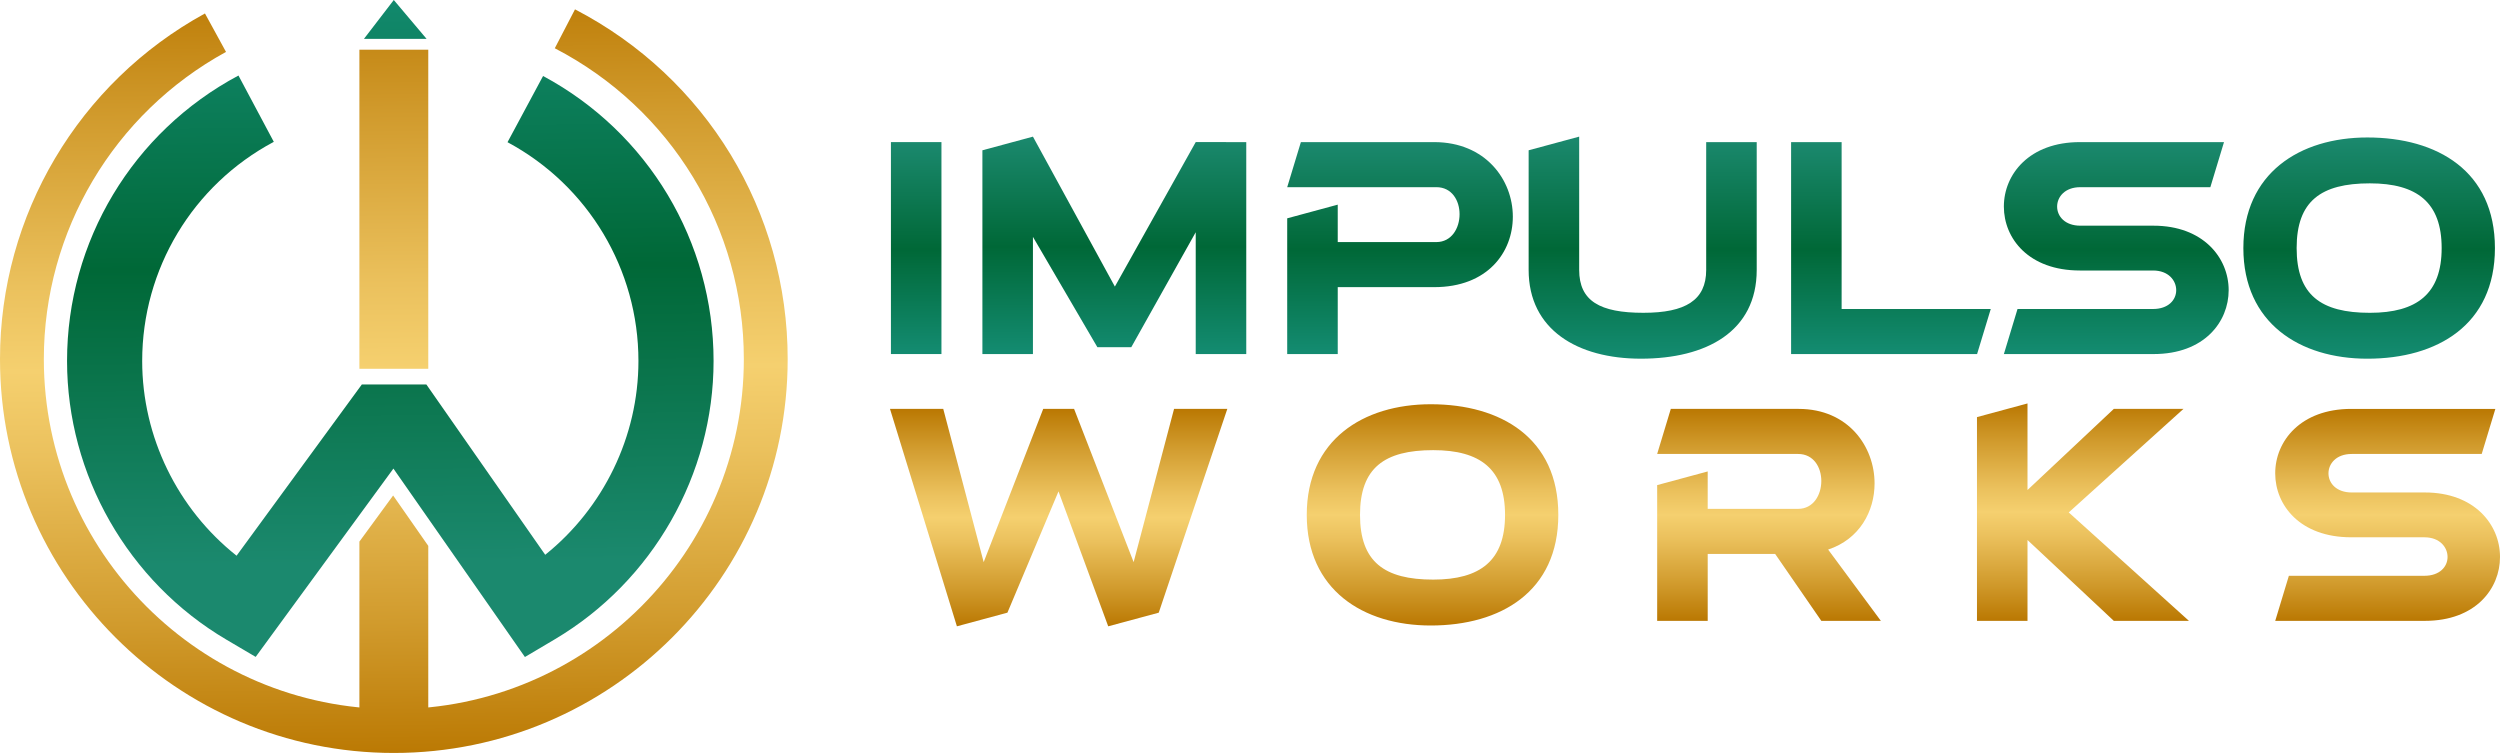 <?xml version="1.0" encoding="utf-8"?>
<!-- Generator: Adobe Illustrator 28.0.0, SVG Export Plug-In . SVG Version: 6.00 Build 0)  -->
<svg version="1.1" id="Layer_1" xmlns="http://www.w3.org/2000/svg" xmlns:xlink="http://www.w3.org/1999/xlink" x="0px" y="0px"
	 viewBox="0 0 2000 602.37" style="enable-background:new 0 0 2000 602.37;" xml:space="preserve">
<style type="text/css">
	.st0{fill:url(#SVGID_1_);}
	.st1{fill:url(#SVGID_00000034796645824378293120000017142058755725286556_);}
	.st2{fill:url(#SVGID_00000069399398366932466280000004144105054661931195_);}
	.st3{fill:url(#SVGID_00000124131205781495330030000004525600350583628988_);}
	.st4{fill:url(#SVGID_00000006684436142636565530000018297286509994860478_);}
	.st5{fill:url(#SVGID_00000173853182140969053820000002325979432547355290_);}
	.st6{fill:url(#SVGID_00000032620035923874354750000018094969130020338832_);}
	.st7{fill:url(#SVGID_00000023990560999530395570000013053637428572937646_);}
	.st8{fill:url(#SVGID_00000168817854275585304110000000525864993050630556_);}
	.st9{fill:url(#SVGID_00000137128384990826623110000004758997540785721519_);}
	.st10{fill:url(#SVGID_00000134237089453121978310000005175155942991026111_);}
	.st11{fill:url(#SVGID_00000151505390272112573440000017941494935581764281_);}
	.st12{fill:url(#SVGID_00000124145236634193547790000015198024301879461566_);}
	.st13{fill:url(#SVGID_00000150796537703722425220000006889412095763749274_);}
	.st14{fill:url(#SVGID_00000065779287935206478500000012987732139748062605_);}
	.st15{fill:url(#SVGID_00000061442168725321298550000011794422726757795475_);}
	.st16{fill:url(#SVGID_00000005255555913569048180000010950416340067294131_);}
</style>
<g>
	<g>
		<linearGradient id="SVGID_1_" gradientUnits="userSpaceOnUse" x1="732.955" y1="283.246" x2="732.955" y2="113.684">
			<stop  offset="0.011" style="stop-color:#138B70"/>
			<stop  offset="0.494" style="stop-color:#006837"/>
			<stop  offset="1" style="stop-color:#1B896E"/>
		</linearGradient>
		<path class="st0" d="M753.16,113.68v169.56h-40.42V113.68H753.16z"/>
		
			<linearGradient id="SVGID_00000062150795185942014350000014032636711677350552_" gradientUnits="userSpaceOnUse" x1="891.473" y1="283.246" x2="891.473" y2="109.313">
			<stop  offset="0.011" style="stop-color:#138B70"/>
			<stop  offset="0.494" style="stop-color:#006837"/>
			<stop  offset="1" style="stop-color:#1B896E"/>
		</linearGradient>
		<path style="fill:url(#SVGID_00000062150795185942014350000014032636711677350552_);" d="M997.01,113.68v169.56h-40.43v-97.45
			l-51.57,91.99h-27.09l-51.57-88.28v93.74h-40.43V120.24l40.43-10.93l65.55,119.96l64.68-115.59H997.01z"/>
		
			<linearGradient id="SVGID_00000005243650848930773410000000772822309586987392_" gradientUnits="userSpaceOnUse" x1="1120.013" y1="283.246" x2="1120.013" y2="113.684">
			<stop  offset="0.011" style="stop-color:#138B70"/>
			<stop  offset="0.494" style="stop-color:#006837"/>
			<stop  offset="1" style="stop-color:#1B896E"/>
		</linearGradient>
		<path style="fill:url(#SVGID_00000005243650848930773410000000772822309586987392_);" d="M1070.19,163.72v29.94h78.88
			c12.23,0,18.58-11.14,18.58-22.29c0-10.92-6.12-21.63-18.58-21.63h-119.3l10.93-36.05h106.63c41.07,0,62.93,30.16,62.93,59.65
			c0,28.41-20.1,56.38-62.93,56.38h-77.14v53.54h-40.43v-108.6L1070.19,163.72z"/>
		
			<linearGradient id="SVGID_00000101799643992517555420000002735951199077389752_" gradientUnits="userSpaceOnUse" x1="1314.138" y1="286.958" x2="1314.138" y2="109.313">
			<stop  offset="0.011" style="stop-color:#138B70"/>
			<stop  offset="0.494" style="stop-color:#006837"/>
			<stop  offset="1" style="stop-color:#1B896E"/>
		</linearGradient>
		<path style="fill:url(#SVGID_00000101799643992517555420000002735951199077389752_);" d="M1364.94,113.68h40.43v102.26
			c0,49.39-40.43,71.01-92.65,71.01c-50.69,0-89.81-23.16-89.81-71.01v-95.71l40.43-10.93v106.63c0,24.91,16.61,34.31,51.35,34.31
			c33.66,0,50.26-10.05,50.26-34.31V113.68z"/>
		
			<linearGradient id="SVGID_00000132801052846017644440000012265026364977852078_" gradientUnits="userSpaceOnUse" x1="1512.751" y1="283.246" x2="1512.751" y2="113.684">
			<stop  offset="0.011" style="stop-color:#138B70"/>
			<stop  offset="0.494" style="stop-color:#006837"/>
			<stop  offset="1" style="stop-color:#1B896E"/>
		</linearGradient>
		<path style="fill:url(#SVGID_00000132801052846017644440000012265026364977852078_);" d="M1473.3,113.68v133.51h119.31
			l-10.94,36.05h-148.79V113.68H1473.3z"/>
		
			<linearGradient id="SVGID_00000027571229787919477460000008456434916880584895_" gradientUnits="userSpaceOnUse" x1="1693.001" y1="283.246" x2="1693.001" y2="113.684">
			<stop  offset="0.011" style="stop-color:#138B70"/>
			<stop  offset="0.494" style="stop-color:#006837"/>
			<stop  offset="1" style="stop-color:#1B896E"/>
		</linearGradient>
		<path style="fill:url(#SVGID_00000027571229787919477460000008456434916880584895_);" d="M1603.09,165.25
			c0-26,20.53-51.56,60.74-51.56h115.37l-10.92,36.05h-104.01c-12.45,0-18.57,7.87-18.57,15.51c0,7.87,6.33,15.3,18.57,15.3h58.57
			c39.55,0,60.09,25.56,60.09,51.57c0,25.34-19.46,51.13-60.09,51.13h-119.74l10.92-36.05h108.38c12.23,0,18.57-7.21,18.57-15.07
			c0-7.65-6.11-15.73-18.57-15.73h-58.57C1622.97,216.38,1603.09,190.82,1603.09,165.25z"/>
		
			<linearGradient id="SVGID_00000114052460917195106120000002456852042739155869_" gradientUnits="userSpaceOnUse" x1="1895.317" y1="286.958" x2="1895.317" y2="109.971">
			<stop  offset="0.011" style="stop-color:#138B70"/>
			<stop  offset="0.494" style="stop-color:#006837"/>
			<stop  offset="1" style="stop-color:#1B896E"/>
		</linearGradient>
		<path style="fill:url(#SVGID_00000114052460917195106120000002456852042739155869_);" d="M1893.9,286.96
			c-54.19,0-99.21-28.62-99.21-88.49c0-59.87,45.01-88.49,99.21-88.49c55.94,0,102.04,26.88,102.04,88.49
			C1995.94,259.86,1949.84,286.96,1893.9,286.96z M1895.86,250.25c37.81,0,57.47-15.3,57.47-51.79s-19.67-51.78-57.47-51.78
			c-39.11,0-58.55,14.2-58.55,51.78C1837.31,236.05,1856.75,250.25,1895.86,250.25z"/>
	</g>
</g>
<g>
	
		<linearGradient id="SVGID_00000070076984639373285180000008473075176193638063_" gradientUnits="userSpaceOnUse" x1="846.918" y1="501.052" x2="846.918" y2="327.122">
		<stop  offset="0" style="stop-color:#BA7802"/>
		<stop  offset="0.175" style="stop-color:#D19B2D"/>
		<stop  offset="0.392" style="stop-color:#EBC15D"/>
		<stop  offset="0.5" style="stop-color:#F5D06F"/>
		<stop  offset="0.608" style="stop-color:#EBC15D"/>
		<stop  offset="0.825" style="stop-color:#D19B2D"/>
		<stop  offset="1" style="stop-color:#BA7802"/>
	</linearGradient>
	<path style="fill:url(#SVGID_00000070076984639373285180000008473075176193638063_);" d="M711.99,327.12h42.61l32.34,122.58
		l47.63-122.58h24.7l47.63,122.58l32.34-122.58h42.61L927,490.13l-40.43,10.92l-39.77-107.94l-40.86,97.02l-40.42,10.92
		L711.99,327.12z"/>
	
		<linearGradient id="SVGID_00000062886301136773712410000002784543106563368127_" gradientUnits="userSpaceOnUse" x1="1146.026" y1="500.397" x2="1146.026" y2="323.402">
		<stop  offset="0" style="stop-color:#BA7802"/>
		<stop  offset="0.175" style="stop-color:#D19B2D"/>
		<stop  offset="0.392" style="stop-color:#EBC15D"/>
		<stop  offset="0.5" style="stop-color:#F5D06F"/>
		<stop  offset="0.608" style="stop-color:#EBC15D"/>
		<stop  offset="0.825" style="stop-color:#D19B2D"/>
		<stop  offset="1" style="stop-color:#BA7802"/>
	</linearGradient>
	<path style="fill:url(#SVGID_00000062886301136773712410000002784543106563368127_);" d="M1144.61,500.4
		c-54.2,0-99.2-28.63-99.2-88.5c0-59.87,45-88.5,99.2-88.5c55.94,0,102.04,26.89,102.04,88.5
		C1246.64,473.31,1200.55,500.4,1144.61,500.4z M1146.57,463.68c37.81,0,57.47-15.29,57.47-51.78c0-36.49-19.66-51.78-57.47-51.78
		c-39.11,0-58.56,14.2-58.56,51.78C1088.01,449.49,1107.46,463.68,1146.57,463.68z"/>
	
		<linearGradient id="SVGID_00000066492780495347324820000010465075710650517920_" gradientUnits="userSpaceOnUse" x1="1415.206" y1="496.681" x2="1415.206" y2="327.122">
		<stop  offset="0" style="stop-color:#BA7802"/>
		<stop  offset="0.175" style="stop-color:#D19B2D"/>
		<stop  offset="0.392" style="stop-color:#EBC15D"/>
		<stop  offset="0.5" style="stop-color:#F5D06F"/>
		<stop  offset="0.608" style="stop-color:#EBC15D"/>
		<stop  offset="0.825" style="stop-color:#D19B2D"/>
		<stop  offset="1" style="stop-color:#BA7802"/>
	</linearGradient>
	<path style="fill:url(#SVGID_00000066492780495347324820000010465075710650517920_);" d="M1366.16,377.16v29.93h72.31
		c12.24,0,18.58-11.14,18.58-22.29c0-10.92-6.12-21.63-18.58-21.63h-112.74l10.92-36.05h102.26c39.77,0,60.75,30.15,60.75,59.65
		c0,22.29-12.02,44.57-37.15,52.88l42.18,57.03h-47.63l-36.93-53.53h-53.96v53.53h-40.43v-108.6L1366.16,377.16z"/>
	
		<linearGradient id="SVGID_00000119798550660893963360000009319893574454761352_" gradientUnits="userSpaceOnUse" x1="1666.361" y1="496.681" x2="1666.361" y2="322.751">
		<stop  offset="0" style="stop-color:#BA7802"/>
		<stop  offset="0.175" style="stop-color:#D19B2D"/>
		<stop  offset="0.392" style="stop-color:#EBC15D"/>
		<stop  offset="0.5" style="stop-color:#F5D06F"/>
		<stop  offset="0.608" style="stop-color:#EBC15D"/>
		<stop  offset="0.825" style="stop-color:#D19B2D"/>
		<stop  offset="1" style="stop-color:#BA7802"/>
	</linearGradient>
	<path style="fill:url(#SVGID_00000119798550660893963360000009319893574454761352_);" d="M1746.77,327.12L1655,409.94l96.14,86.74
		h-60.09L1622,432v64.68h-40.42v-163l40.42-10.93v69.26l69.05-64.89H1746.77z"/>
	
		<linearGradient id="SVGID_00000125586093376379104050000013429916754138071713_" gradientUnits="userSpaceOnUse" x1="1910.084" y1="496.681" x2="1910.084" y2="327.122">
		<stop  offset="0" style="stop-color:#BA7802"/>
		<stop  offset="0.175" style="stop-color:#D19B2D"/>
		<stop  offset="0.392" style="stop-color:#EBC15D"/>
		<stop  offset="0.5" style="stop-color:#F5D06F"/>
		<stop  offset="0.608" style="stop-color:#EBC15D"/>
		<stop  offset="0.825" style="stop-color:#D19B2D"/>
		<stop  offset="1" style="stop-color:#BA7802"/>
	</linearGradient>
	<path style="fill:url(#SVGID_00000125586093376379104050000013429916754138071713_);" d="M1820.17,378.69
		c0-26,20.54-51.57,60.75-51.57h115.37l-10.92,36.05h-104.01c-12.45,0-18.58,7.87-18.58,15.51c0,7.87,6.34,15.3,18.58,15.3h58.56
		c39.55,0,60.09,25.56,60.09,51.57c0,25.34-19.45,51.13-60.09,51.13h-119.74l10.92-36.05h108.38c12.23,0,18.57-7.21,18.57-15.07
		c0-7.65-6.11-15.73-18.57-15.73h-58.56C1840.05,429.82,1820.17,404.25,1820.17,378.69z"/>
</g>
<g>
	
		<linearGradient id="SVGID_00000025404510198799438790000008150362084790641057_" gradientUnits="userSpaceOnUse" x1="312.575" y1="-16.963" x2="317.686" y2="606.414">
		<stop  offset="0" style="stop-color:#BA7802"/>
		<stop  offset="0.175" style="stop-color:#D19B2D"/>
		<stop  offset="0.392" style="stop-color:#EBC15D"/>
		<stop  offset="0.5" style="stop-color:#F5D06F"/>
		<stop  offset="0.608" style="stop-color:#EBC15D"/>
		<stop  offset="0.825" style="stop-color:#D19B2D"/>
		<stop  offset="1" style="stop-color:#BA7802"/>
	</linearGradient>
	<path style="fill:url(#SVGID_00000025404510198799438790000008150362084790641057_);" d="M315.07,602.37
		C141.34,602.37,0,461.03,0,287.3C0,172.11,62.83,66.14,163.97,10.77l16.84,30.76C90.91,90.74,35.07,184.92,35.07,287.3
		c0,154.4,125.61,280,280,280c154.4,0,280-125.61,280-280c0-105-57.94-200.3-151.23-248.7L460,7.48
		C564.94,61.94,630.14,169.16,630.14,287.3C630.14,461.03,488.8,602.37,315.07,602.37z"/>
</g>
<g>
	
		<linearGradient id="SVGID_00000023989932143913441870000008631691039954306944_" gradientUnits="userSpaceOnUse" x1="315.69" y1="-17.095" x2="320.799" y2="450.447">
		<stop  offset="0.011" style="stop-color:#138B70"/>
		<stop  offset="0.494" style="stop-color:#006837"/>
		<stop  offset="1" style="stop-color:#1B896E"/>
	</linearGradient>
	<polyline style="fill:url(#SVGID_00000023989932143913441870000008631691039954306944_);" points="315.03,0 291.17,31.08 
		341.26,31.08 	"/>
</g>
<g>
	<g>
		
			<linearGradient id="SVGID_00000011714075960694767570000002529474328421559217_" gradientUnits="userSpaceOnUse" x1="313.556" y1="-16.972" x2="318.667" y2="606.405">
			<stop  offset="0" style="stop-color:#BA7802"/>
			<stop  offset="0.175" style="stop-color:#D19B2D"/>
			<stop  offset="0.392" style="stop-color:#EBC15D"/>
			<stop  offset="0.5" style="stop-color:#F5D06F"/>
			<stop  offset="0.608" style="stop-color:#EBC15D"/>
			<stop  offset="0.825" style="stop-color:#D19B2D"/>
			<stop  offset="1" style="stop-color:#BA7802"/>
		</linearGradient>
		
			<rect x="287.52" y="39.76" style="fill:url(#SVGID_00000011714075960694767570000002529474328421559217_);" width="55.1" height="255.27"/>
	</g>
	<g>
		
			<linearGradient id="SVGID_00000005951257750928868370000013106830473661785493_" gradientUnits="userSpaceOnUse" x1="310.742" y1="-16.947" x2="315.852" y2="606.43">
			<stop  offset="0" style="stop-color:#BA7802"/>
			<stop  offset="0.175" style="stop-color:#D19B2D"/>
			<stop  offset="0.392" style="stop-color:#EBC15D"/>
			<stop  offset="0.5" style="stop-color:#F5D06F"/>
			<stop  offset="0.608" style="stop-color:#EBC15D"/>
			<stop  offset="0.825" style="stop-color:#D19B2D"/>
			<stop  offset="1" style="stop-color:#BA7802"/>
		</linearGradient>
		<polygon style="fill:url(#SVGID_00000005951257750928868370000013106830473661785493_);" points="314.5,396.39 287.52,433.28 
			287.52,584.84 342.62,584.84 342.62,436.7 		"/>
	</g>
</g>
<g>
	<g>
		
			<linearGradient id="SVGID_00000082330182533457410550000002720988892307433620_" gradientUnits="userSpaceOnUse" x1="308.909" y1="-17.019" x2="314.018" y2="450.621">
			<stop  offset="0.011" style="stop-color:#138B70"/>
			<stop  offset="0.494" style="stop-color:#006837"/>
			<stop  offset="1" style="stop-color:#1B896E"/>
		</linearGradient>
		<path style="fill:url(#SVGID_00000082330182533457410550000002720988892307433620_);" d="M419.93,525.61l-105.2-150.75
			l-110.2,150.66l-23.45-13.82C102.47,465.35,53.64,379.93,53.64,288.77c0-95.77,52.55-183.27,137.13-228.35l28.27,53.05
			c-64.95,34.61-105.29,101.78-105.29,175.3c0,60.88,28.38,118.43,75.51,155.8l100.22-137.01h51.6l95.09,136.27
			c46.57-37.39,74.58-94.61,74.58-155.06c0-73.25-40.13-140.31-104.73-175.01l28.44-52.96c84.14,45.19,136.4,132.54,136.4,227.97
			c0,90.91-48.63,176.21-126.93,222.62L419.93,525.61z"/>
	</g>
</g>
</svg>
